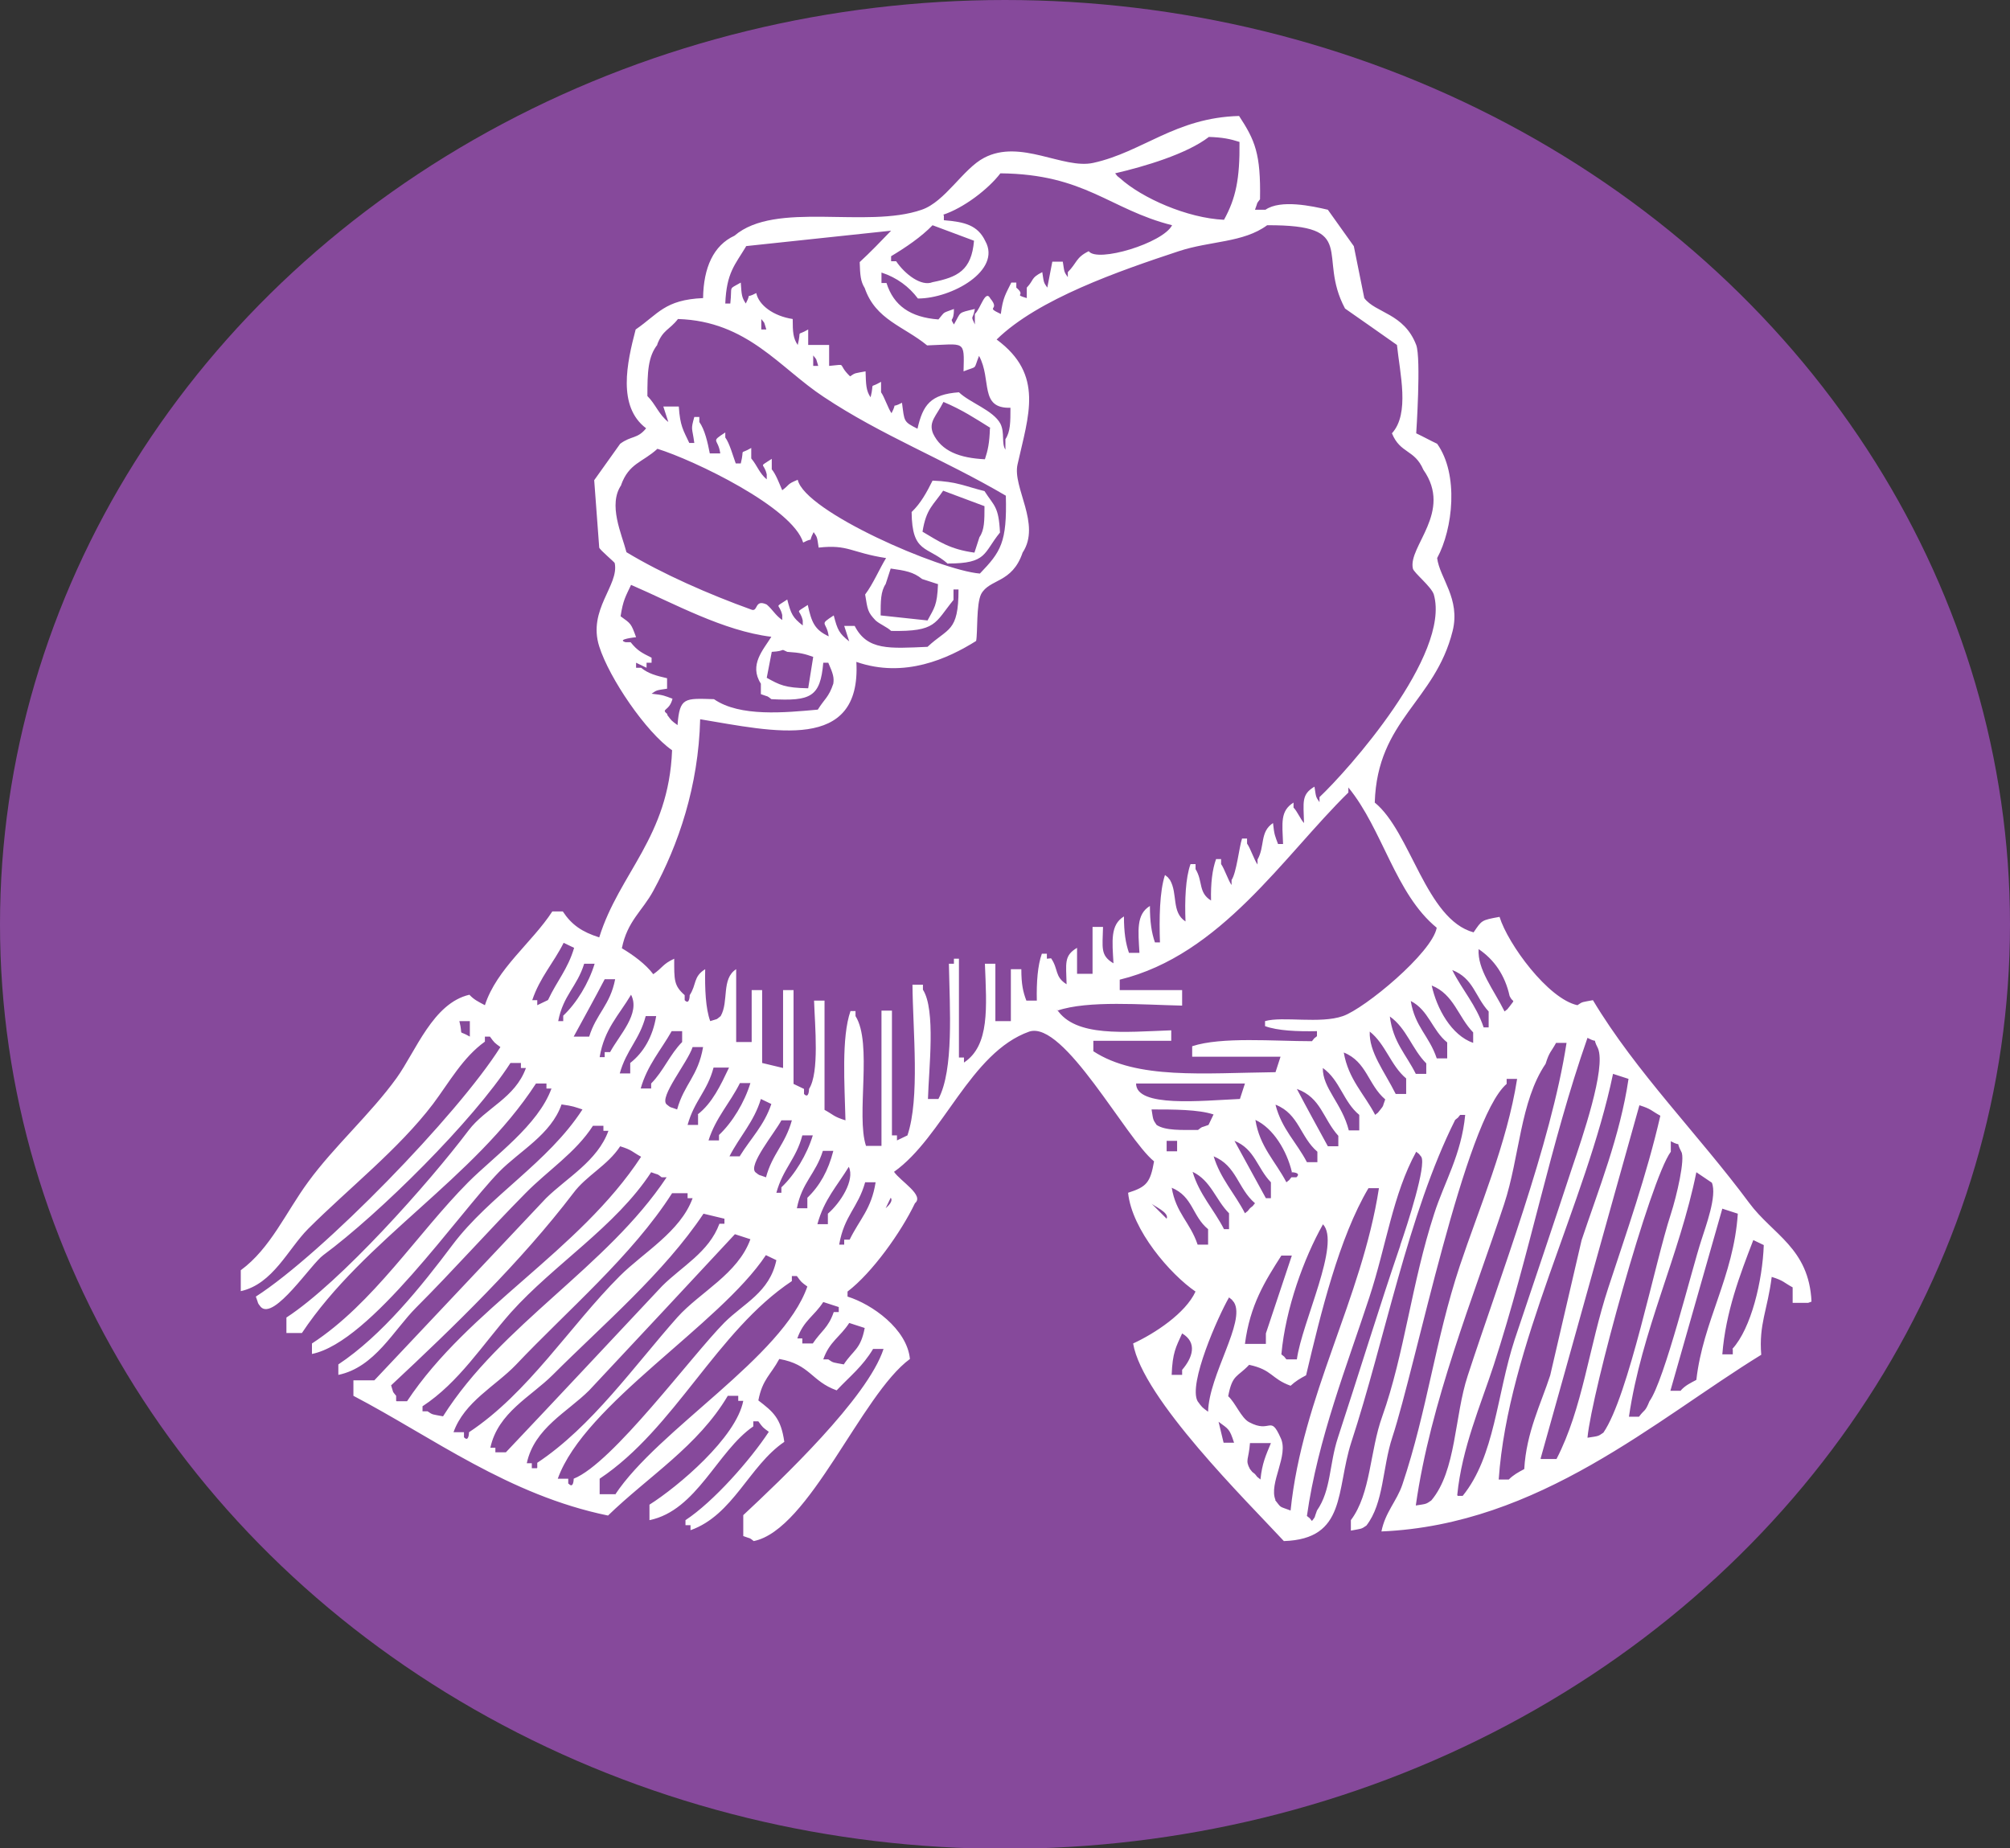 <?xml version="1.0" encoding="UTF-8"?><svg id="a" xmlns="http://www.w3.org/2000/svg" viewBox="0 0 48 44.15"><rect x="0" y="0" width="48" height="44.15" fill="#333333" stroke="none"/><defs><style>.b{fill:#fff;fill-rule:evenodd;}.c{fill:#86499b;}</style></defs><ellipse class="c" cx="24" cy="22.08" rx="24" ry="22.08"/><g><path class="b" d="M43.26,31.09c-.06-1.28-.93-1.6-1.49-2.36-1.2-1.62-2.7-3.12-3.73-4.84-.26,.05-.24,.03-.37,.12-.7-.15-1.66-1.46-1.86-2.11-.44,.08-.42,.08-.62,.37-1.14-.31-1.5-2.4-2.36-3.1,.06-1.98,1.44-2.41,1.86-4.1,.19-.77-.31-1.26-.37-1.74,.38-.7,.52-2,0-2.73-.17-.08-.33-.17-.5-.25,0,0,.12-1.79,0-2.11-.29-.76-.97-.76-1.24-1.12-.08-.41-.17-.83-.25-1.24-.21-.29-.41-.58-.62-.87-.38-.09-1.13-.25-1.49,0h-.25c.08-.21,.02-.12,.12-.25,.02-1.09-.12-1.41-.5-1.99-1.52,.04-2.3,.86-3.48,1.12-.72,.16-1.74-.58-2.61-.12-.5,.26-.93,1.05-1.49,1.24-1.32,.46-3.49-.22-4.47,.62-.5,.23-.74,.76-.75,1.49-.92,.04-1.07,.38-1.61,.75-.21,.8-.44,1.84,.25,2.36-.21,.26-.35,.17-.62,.37-.21,.29-.41,.58-.62,.87,.04,.54,.08,1.08,.12,1.61,.02,.06,.37,.35,.37,.37,.11,.53-.65,1.11-.37,1.99,.24,.76,1.12,2.05,1.74,2.48-.08,2.08-1.26,2.93-1.74,4.47-.41-.13-.66-.3-.87-.62h-.25c-.48,.74-1.33,1.37-1.61,2.24-.15-.08-.26-.13-.37-.25-.87,.2-1.28,1.35-1.74,1.99-.62,.86-1.49,1.63-2.11,2.48-.53,.72-.9,1.59-1.61,2.11v.5c.77-.17,1.13-1.01,1.61-1.49,.96-.96,2.16-1.9,2.98-2.98,.39-.52,.71-1.11,1.24-1.49v-.12h.12c.11,.15,.1,.14,.25,.25-1.02,1.62-4.24,4.93-5.84,5.96,.08,.21,.02,.12,.12,.25,.32,.32,1.2-1.03,1.49-1.24,1.34-.99,3.58-3.21,4.47-4.59h.25v.12h.12c-.26,.72-.96,.95-1.37,1.49-.95,1.26-3.06,3.63-4.35,4.47v.37h.37c1.49-2.24,4.11-3.68,5.59-5.96h.25v.12h.12c-.32,.88-1.36,1.61-1.99,2.24-1.22,1.23-2.26,2.89-3.73,3.85v.25c1.4-.28,3.48-3.33,4.47-4.35,.49-.5,1.24-.89,1.49-1.61,.29,.04,.31,.06,.5,.12-.83,1.28-2.21,2.05-3.1,3.23-.75,1-1.69,2.17-2.73,2.86v.25c.87-.18,1.32-1.07,1.86-1.61,.89-.89,1.72-1.83,2.61-2.73,.53-.54,1.2-.97,1.61-1.61h.25v.12h.12c-.26,.72-.99,1.12-1.49,1.61-1.37,1.45-2.73,2.9-4.1,4.35h-.5v.37c1.89,.99,3.7,2.37,6.08,2.86,.97-.94,2.15-1.66,2.86-2.86h.25v.12h.12c-.17,.88-1.56,2.05-2.24,2.48v.37c1.13-.23,1.62-1.65,2.48-2.24v-.12h.12c.11,.15,.1,.14,.25,.25-.44,.67-1.32,1.67-1.99,2.11v.12h.12v.12c1.02-.36,1.4-1.54,2.24-2.11-.08-.57-.27-.72-.62-.99,.1-.51,.29-.6,.5-.99,.74,.13,.76,.53,1.37,.75,.32-.34,.62-.57,.87-.99h.25c-.38,1.17-2.46,3.14-3.35,3.97v.5c.21,.08,.12,.02,.25,.12,1.33-.27,2.57-3.5,3.73-4.35-.07-.72-.91-1.31-1.49-1.49v-.12c.59-.45,1.28-1.42,1.61-2.11,.23-.19-.34-.52-.5-.75,1.17-.83,1.82-2.85,3.23-3.35,.83-.27,2.31,2.56,2.98,3.1-.09,.51-.18,.61-.62,.75,.09,.89,1.01,1.95,1.61,2.36-.24,.52-.97,1-1.49,1.24,.22,1.31,2.72,3.77,3.6,4.72,1.5-.05,1.24-1.21,1.61-2.36,.8-2.44,1.35-5.44,2.48-7.7,.13-.11,.01,.01,.12-.12h.12c-.09,.95-.5,1.61-.74,2.36-.54,1.66-.71,3.35-1.24,4.84-.3,.83-.27,1.84-.75,2.48v.25c.26-.05,.24-.03,.37-.12,.42-.54,.38-1.38,.62-2.11,.56-1.7,1.73-7.58,2.73-8.44v-.12h.25c-.24,1.54-.91,3.09-1.37,4.47-.59,1.78-.77,3.43-1.37,5.22-.13,.39-.41,.66-.5,1.12,3.77-.16,6.55-2.67,9.07-4.22-.06-.73,.15-1.07,.25-1.86,.29,.09,.28,.13,.5,.25v.37h.37ZM11.22,24.76c-.31-.18-.15,.03-.25-.37h.25v.37ZM28.85,3.27c.35,.01,.53,.05,.75,.12,.01,.89-.09,1.35-.37,1.86-.88-.04-1.96-.52-2.48-.99-.13-.11-.01,.01-.12-.12,.69-.16,1.71-.46,2.24-.87Zm-6.33,1.86c.49-.16,1.08-.61,1.37-.99,2.03,.02,2.6,.86,4.1,1.24-.22,.43-1.79,.9-1.99,.62-.31,.15-.28,.28-.5,.5v.12c-.09-.13-.08-.11-.12-.37h-.25c-.04,.21-.08,.41-.12,.62-.09-.13-.08-.11-.12-.37-.28,.14-.19,.18-.37,.37v.25c-.34-.1,0-.04-.25-.25v-.12h-.12c-.13,.27-.2,.35-.25,.75-.4-.19,0-.07-.25-.37-.12-.23-.23,.24-.37,.37v.25c-.11-.24-.05-.09,0-.37-.42,.1-.32,.06-.5,.37-.12-.2,0-.01,0-.37-.29,.11-.2,.05-.37,.25-.67-.05-1.07-.33-1.24-.87h-.12v-.25c.37,.12,.66,.34,.87,.62,.81,0,2-.67,1.61-1.37-.18-.38-.49-.46-.99-.5v-.12Zm-.25,.25c.33,.12,.66,.25,.99,.37-.06,.71-.39,.87-.99,.99-.27,.11-.66-.19-.87-.5h-.12v-.12c.35-.21,.72-.46,.99-.74Zm-4.47,.5c1.16-.12,2.32-.25,3.48-.37-.23,.24-.5,.52-.75,.75,.01,.31,.02,.46,.12,.62,.26,.76,.93,.91,1.49,1.37,.91-.03,.89-.14,.87,.62,.35-.14,.23-.02,.37-.37,.31,.57,0,1.26,.75,1.24,0,.34,0,.57-.12,.75v.25c-.1-.15-.01-.4-.12-.62-.17-.32-.73-.5-.99-.75-.68,.05-.86,.3-.99,.87-.34-.17-.31-.17-.37-.62-.3,.16-.09-.06-.25,.25-.08-.11-.17-.39-.25-.5v-.25c-.31,.18-.15-.03-.25,.37-.11-.16-.11-.31-.12-.62-.26,.05-.24,.03-.37,.12-.33-.32-.04-.29-.5-.25v-.5h-.5v-.37c-.31,.18-.15-.03-.25,.37-.11-.16-.12-.31-.12-.62-.46-.07-.81-.33-.87-.62-.3,.16-.09-.06-.25,.25-.1-.15-.1-.21-.12-.5-.31,.18-.2,.05-.25,.5h-.12c.03-.74,.23-.92,.5-1.37Zm5.84,4.35c-.01,.35-.05,.53-.12,.74-.6-.03-1.04-.19-1.24-.62-.11-.28,.08-.41,.25-.75,.45,.19,.75,.39,1.12,.62Zm-4.1-1.49h-.12v-.25c.1,.13,.05,.03,.12,.25Zm-1.24-.87h-.12v-.25c.1,.13,.05,.03,.12,.25Zm-2.61,.37c.14-.37,.29-.35,.5-.62,1.66,.05,2.43,1.17,3.48,1.86,1.38,.92,2.85,1.48,4.35,2.36,.03,1.12-.12,1.34-.62,1.86-.96-.08-4.18-1.48-4.35-2.24-.27,.11-.18,.11-.37,.25-.07-.16-.15-.38-.25-.5v-.25c-.33,.22-.19,.07-.12,.37v.12c-.18-.15-.22-.32-.37-.5v-.25c-.31,.18-.15-.03-.25,.37h-.12c-.06-.16-.15-.49-.25-.62v-.12c-.37,.24-.17,.13-.12,.5h-.25c-.05-.26-.12-.57-.25-.75v-.12h-.12c-.09,.32-.05,.24,0,.62h-.12c-.14-.3-.22-.4-.25-.87h-.37c.04,.12,.08,.25,.12,.37-.23-.18-.3-.42-.5-.62,0-.56,.01-.95,.25-1.24Zm6.71,5.71c-.02,.52-.09,.57-.25,.87-.37-.04-.75-.08-1.12-.12,0-.34,0-.57,.12-.75,.04-.12,.08-.25,.12-.37,.35,.05,.54,.08,.75,.25,.12,.04,.25,.08,.37,.12Zm-7.57-2.36c.19-.53,.51-.54,.87-.87,.87,.27,3.23,1.4,3.48,2.24,.3-.16,.09,.06,.25-.25,.09,.13,.08,.11,.12,.37,.71-.08,.77,.12,1.61,.25-.15,.24-.31,.62-.5,.87,.06,.37,.06,.42,.25,.62,.1,.09,.28,.16,.37,.25,1.09,.02,1.04-.19,1.49-.74v-.25h.12c0,1.03-.25,.91-.74,1.37-.91,.04-1.44,.09-1.74-.5h-.25c.04,.12,.08,.25,.12,.37-.24-.19-.28-.27-.37-.62-.37,.24-.17,.13-.12,.5-.34-.16-.41-.34-.5-.75-.33,.22-.19,.07-.12,.37v.12c-.24-.19-.28-.27-.37-.62-.33,.22-.19,.07-.12,.37v.12c-.17-.12-.22-.24-.37-.37-.3-.14-.2,.19-.37,.12-1-.36-2.12-.85-2.98-1.37-.11-.43-.45-1.14-.12-1.61Zm4.59,4.1c-.04,.25-.08,.5-.12,.75-.56-.01-.68-.08-.99-.25,.04-.21,.08-.41,.12-.62,.36-.02,.18-.09,.37,0,.32,.02,.42,.05,.62,.12Zm-3.48,1.37c-.17-.14,.04-.06,.12-.37-.19-.07-.21-.09-.5-.12,.13-.09,.11-.08,.37-.12v-.25c-.26-.06-.45-.11-.62-.25h-.12v-.12c.08,.04,.17,.08,.25,.12v-.12h.12v-.12c-.24-.12-.34-.17-.5-.37h-.12c-.24-.07,.25-.12,.25-.12-.12-.33-.12-.32-.37-.5,.06-.39,.12-.47,.25-.75,1.02,.44,2.2,1.1,3.35,1.24-.19,.31-.54,.67-.25,1.12v.25c.21,.08,.12,.02,.25,.12,.94,.05,1.17-.05,1.24-.87h.12c.12,.27,.14,.36,.12,.5-.11,.33-.21,.36-.37,.62-.78,.07-1.86,.18-2.48-.25-.7-.02-.82-.05-.87,.62-.15-.11-.14-.1-.25-.25Zm-2.86,6.83c-.08,.04-.17,.08-.25,.12v-.12h-.12c.18-.54,.51-.89,.75-1.37,.08,.04,.17,.08,.25,.12-.15,.51-.41,.79-.62,1.24Zm.37,.5h-.12c.12-.62,.45-.82,.62-1.37h.25c-.14,.46-.43,.94-.75,1.24v.12Zm.62,.37h-.37c.25-.46,.5-.91,.74-1.37h.25c-.12,.62-.45,.82-.62,1.37Zm.37,.37v.12h-.12c.11-.67,.46-1,.75-1.49,.23,.45-.28,.96-.5,1.37h-.12Zm4.84,3.48v.25h-.25c.12-.62,.45-.82,.62-1.37h.25c-.12,.47-.32,.83-.62,1.12Zm.99-.74c.15,.32-.2,.86-.5,1.12v.25h-.25c.16-.59,.47-.91,.75-1.37Zm-1.61,.5v.12h-.12c.16-.58,.47-.8,.62-1.37h.25c-.14,.46-.43,.94-.75,1.24Zm-.37-.25c-.21-.08-.12-.02-.25-.12-.18-.17,.46-.94,.62-1.24h.25c-.16,.58-.47,.8-.62,1.37Zm-.62-.5h-.25c.24-.47,.59-.83,.75-1.37,.08,.04,.17,.08,.25,.12-.17,.51-.49,.82-.75,1.24Zm-.5-.5v.12h-.25c.17-.54,.51-.89,.75-1.37h.25c-.14,.46-.43,.94-.75,1.24Zm-.5-.5v.25h-.25c.16-.58,.47-.8,.62-1.37h.37c-.2,.42-.4,.85-.75,1.12Zm-.5-.12c-.21-.08-.12-.02-.25-.12-.19-.17,.5-1,.62-1.37h.25c-.12,.7-.45,.88-.62,1.49Zm.12-1.61c-.29,.29-.45,.7-.74,.99v.12h-.25c.16-.56,.48-.91,.74-1.37h.25v.25Zm-1.24,.5v.25h-.25c.16-.57,.47-.8,.62-1.37h.25c-.08,.49-.3,.87-.62,1.12Zm-5.59,8.07v-.12c-.1-.13-.05-.03-.12-.25,1.5-1.4,3.1-2.95,4.35-4.59,.31-.42,.82-.66,1.12-1.12,.29,.09,.28,.13,.5,.25-1.48,2.26-4.11,3.61-5.59,5.84h-.25Zm.75,.25h-.12v-.12c.87-.57,1.43-1.47,2.11-2.24,1.03-1.15,2.5-2.05,3.35-3.35,.21,.08,.12,.02,.25,.12h.12c-1.43,2.15-3.95,3.51-5.34,5.71-.26-.05-.24-.03-.37-.12Zm.87,.62v-.12h-.25c.26-.73,1-1.1,1.49-1.61,1.21-1.28,2.78-2.61,3.73-4.1h.37v.12h.12c-.29,.8-1.18,1.3-1.74,1.86-1.19,1.19-2.18,2.79-3.6,3.73,0,0,0,.25-.12,.12Zm.75,.37v-.12h-.12c.18-.84,.97-1.22,1.49-1.74,1.19-1.19,2.66-2.44,3.6-3.85,.17,.04,.33,.08,.5,.12v.12h-.12c-.25,.68-.9,1.02-1.37,1.49-1.24,1.32-2.48,2.65-3.73,3.97h-.25Zm.99,.37h-.12v-.12h-.12c.18-.84,.97-1.22,1.49-1.74,1.16-1.24,2.32-2.48,3.48-3.73,.12,.04,.25,.08,.37,.12-.3,.83-1.2,1.26-1.74,1.86-1.03,1.16-2.05,2.62-3.35,3.48v.12Zm.75,.37v-.12h-.25c.64-1.79,3.86-3.67,4.97-5.34,.08,.04,.17,.08,.25,.12-.16,.77-.78,1.03-1.24,1.49-.8,.81-2.67,3.36-3.6,3.73,0,0,0,.25-.12,.12Zm1.12,.25h-.37v-.37c1.8-1.2,2.79-3.52,4.59-4.72v-.12h.12c.11,.15,.1,.14,.25,.25-.59,1.69-3.56,3.41-4.59,4.97Zm4.47-3.6v-.12h-.12c.15-.43,.4-.53,.62-.87,.12,.04,.25,.08,.37,.12v.12h-.12c-.13,.38-.3,.45-.5,.75h-.25Zm1.49-.37c-.1,.52-.27,.52-.5,.87-.26-.05-.24-.03-.37-.12h-.12c.15-.43,.4-.53,.62-.87,.12,.04,.25,.08,.37,.12Zm-.37-2.11h-.12v.12h-.12c.12-.7,.45-.88,.62-1.49h.25c-.1,.64-.38,.88-.62,1.37Zm.87-.75c.04-.08,.08-.17,.12-.25,0,0,.09,.07-.12,.25Zm3.85-5.96v-.12h-.12c-.1,.28-.13,.68-.12,1.12h-.25c-.08-.21-.12-.39-.12-.75h-.25v1.24h-.37v-1.37h-.25c.04,1.04,.12,1.95-.5,2.36v-.12h-.12v-2.36h-.12v.12h-.12c.02,1.08,.12,2.53-.25,3.23h-.25c.02-.72,.19-2.13-.12-2.61v-.12h-.25c.01,1.11,.18,2.71-.12,3.6-.08,.04-.17,.08-.25,.12v-.12h-.12v-2.98h-.25v3.23h-.37c-.24-.73,.16-2.45-.25-3.1v-.12h-.12c-.22,.63-.14,1.77-.12,2.61-.29-.09-.28-.13-.5-.25v-2.61h-.25c.02,.61,.13,1.72-.12,2.11,0,0,0,.25-.12,.12v-.12c-.08-.04-.17-.08-.25-.12v-2.24h-.25v1.86c-.17-.04-.33-.08-.5-.12v-1.74h-.25v1.24h-.37v-1.74c-.36,.23-.17,.77-.37,1.12-.13,.1-.03,.05-.25,.12-.11-.3-.13-.77-.12-1.24-.29,.18-.2,.36-.37,.62,0,0,0,.25-.12,.12v-.12c-.26-.23-.25-.36-.25-.87-.28,.13-.27,.21-.5,.37-.18-.24-.48-.46-.75-.62,.13-.65,.49-.89,.75-1.37,.6-1.1,1.08-2.5,1.12-4.1,1.75,.29,3.85,.8,3.73-1.37,1.15,.4,2.19-.08,2.86-.5,.04-.19,0-.88,.12-1.12,.2-.37,.74-.25,.99-.99,.45-.68-.25-1.56-.12-2.11,.26-1.17,.64-2.14-.5-2.98,.99-.97,2.93-1.64,4.35-2.11,.76-.25,1.54-.2,2.11-.62,2.21-.01,1.18,.72,1.86,1.99,0,0,1.16,.81,1.24,.87,.07,.68,.31,1.64-.12,2.11,.2,.49,.54,.38,.75,.87,.71,1.01-.37,1.83-.25,2.36,.02,.1,.44,.43,.5,.62,.41,1.44-2.06,4.21-2.73,4.84v.12c-.09-.13-.08-.11-.12-.37-.32,.19-.26,.37-.25,.87-.09-.1-.16-.28-.25-.37v-.12c-.32,.2-.27,.48-.25,.99h-.12c-.07-.19-.09-.21-.12-.5-.32,.21-.19,.56-.37,.87v.12c-.08-.11-.17-.39-.25-.5v-.12h-.12c-.07,.21-.13,.81-.25,.99v.12c-.08-.11-.17-.39-.25-.5v-.12h-.12c-.09,.25-.13,.58-.12,.99-.31-.19-.19-.46-.37-.75v-.12h-.12c-.12,.33-.14,.86-.12,1.37-.34-.22-.18-.66-.37-.99-.11-.13,.01-.01-.12-.12-.13,.39-.14,1.05-.12,1.61h-.12c-.08-.23-.12-.49-.12-.87-.33,.2-.28,.59-.25,1.12h-.25c-.08-.23-.12-.49-.12-.87-.33,.2-.28,.59-.25,1.12-.32-.19-.26-.37-.25-.87h-.25v1.12h-.37v-.62c-.32,.19-.26,.37-.25,.87-.29-.18-.19-.36-.37-.62Zm.25,1.24c.73-.25,2.04-.14,2.98-.12v-.37h-1.49v-.25c2.42-.59,3.91-2.95,5.46-4.47v-.12c.82,1,1.12,2.54,2.11,3.35-.11,.6-1.72,1.93-2.24,2.11-.54,.19-1.44,0-1.86,.12v.12c.3,.11,.77,.13,1.24,.12v.12c-.13,.11-.01-.01-.12,.12-.91,0-2.16-.11-2.86,.12v.25h2.11c-.04,.12-.08,.25-.12,.37-1.72,.02-3.31,.18-4.35-.5v-.25h1.86v-.25c-1.11,.04-2.29,.17-2.73-.5Zm3.73,3.48c.55,.22,.58,.77,.99,1.12-.11,.13,.01,.01-.12,.12-.11,.13,.01,.01-.12,.12-.24-.47-.59-.83-.75-1.37Zm.37,1.37v.37h-.12c-.24-.47-.59-.83-.75-1.37,.44,.21,.55,.67,.87,.99Zm1.49-.99s.25,0,.12,.12h-.12c-.11,.13,.01,.01-.12,.12-.26-.5-.64-.85-.74-1.49,.43,.2,.75,.74,.87,1.24Zm-.37-1.61c.55,.22,.58,.77,.99,1.12v.25h-.25c-.25-.48-.6-.79-.75-1.37Zm-.12,1.86v.37h-.12c-.25-.46-.5-.91-.75-1.37,.49,.2,.54,.65,.87,.99Zm.25,1.74h.25c-.21,.62-.41,1.24-.62,1.86v.25h-.5c.12-.93,.48-1.5,.87-2.11Zm.99-.75c.44,.45-.5,2.34-.62,3.23h-.25c-.11-.13,.01-.01-.12-.12,.1-1.1,.54-2.3,.99-3.1Zm-.62-3.23c.58,.21,.62,.71,.99,1.12v.25h-.25c-.25-.46-.5-.91-.74-1.37Zm.62-.5c.41,.29,.49,.81,.87,1.12v.37h-.25c-.16-.64-.63-1.01-.62-1.49Zm.5-.37c.55,.22,.58,.77,.99,1.12-.08,.21-.02,.12-.12,.25-.11,.13,.01,.01-.12,.12-.26-.5-.64-.85-.75-1.49Zm.62-.5c.38,.3,.5,.81,.87,1.12v.37h-.25c-.27-.54-.64-1-.62-1.49Zm-5.59,1.24h2.61c-.04,.12-.08,.25-.12,.37-.92,.04-2.48,.21-2.48-.37Zm.37,.62c.54,0,1.13,0,1.49,.12-.04,.08-.08,.17-.12,.25-.21,.08-.12,.02-.25,.12-.39,0-.78,.02-.99-.12-.09-.13-.08-.12-.12-.37Zm.62,.75v.25h-.25v-.25h.25Zm-.25,1.86s-.36-.36-.37-.37c.06,.07,.44,.22,.37,.37Zm.12-.74c.51,.21,.49,.68,.87,.99v.37h-.25c-.18-.54-.52-.75-.62-1.37Zm.25,4.35v.12h-.25c.02-.53,.1-.66,.25-.99,.37,.22,.25,.58,0,.87Zm.37,.75c-.23-.41,.49-2.03,.75-2.48,.13,.11,.01-.01,.12,.12,.28,.46-.6,1.73-.62,2.61-.15-.11-.14-.1-.25-.25Zm.62,.99c-.04-.17-.08-.33-.12-.5,.24,.18,.26,.16,.37,.5h-.25Zm.87,.87c-.13-.11-.01,.01-.12-.12-.13-.11-.01,.01-.12-.12-.12-.22-.03-.22,0-.62h.5c-.12,.29-.21,.48-.25,.87Zm.37,.5c-.17-.4,.33-1.07,.12-1.49-.25-.56-.23-.09-.75-.37-.19-.1-.33-.47-.5-.62,.1-.53,.22-.45,.5-.75,.56,.12,.52,.33,.99,.5,.12-.11,.22-.17,.37-.25,.35-1.48,.79-3.29,1.49-4.47h.25c-.41,2.65-1.83,4.96-2.11,7.7-.29-.11-.21-.05-.37-.25Zm2.98-6.08c-.5,1.46-1.01,3.13-1.49,4.59-.21,.64-.16,1.25-.5,1.74-.08,.21-.02,.12-.12,.25-.11-.13,.01-.01-.12-.12,.26-1.84,.96-3.6,1.49-5.22,.41-1.25,.56-2.46,1.12-3.48,.13,.11,.01-.01,.12,.12,.13,.2-.33,1.62-.5,2.11Zm.62-4.1h-.25c-.24-.48-.54-.75-.62-1.37,.4,.28,.53,.78,.87,1.12v.25Zm.5-.37h-.25c-.18-.54-.52-.75-.62-1.37,.43,.22,.51,.7,.87,.99v.37Zm.62-.37c-.52-.18-.87-.82-.99-1.37,.53,.21,.63,.75,.99,1.12v.25Zm.37-.37h-.12c-.18-.54-.51-.89-.75-1.37,.51,.2,.54,.63,.87,.99v.37Zm.5-.5c-.11,.13,.01,.01-.12,.12-.27-.54-.65-1-.62-1.49,.37,.25,.63,.62,.74,1.12,.08,.18,.15,.05,0,.25Zm-2.24,11.92c.35-2.47,1.37-4.96,2.11-7.2,.37-1.12,.38-2.45,.99-3.35,.09-.29,.13-.28,.25-.5h.25c-.37,2.41-1.6,5.62-2.36,7.95-.32,.97-.27,2.27-.87,2.98-.13,.09-.11,.08-.37,.12Zm.99-.25c.11-1.12,.56-2.15,.87-3.1,.87-2.68,1.35-5.28,2.24-7.82,.3,.16,.09-.06,.25,.25,.2,.47-.38,2.15-.62,2.86-.42,1.28-.94,2.82-1.37,4.1-.43,1.32-.47,2.78-1.24,3.73h-.12Zm1.24-.37h-.25c.22-3.19,2.09-6.61,2.73-9.69,.12,.04,.25,.08,.37,.12-.2,1.36-.72,2.65-1.12,3.85-.25,1.08-.5,2.15-.75,3.23-.22,.68-.57,1.36-.62,2.24-.15,.08-.26,.14-.37,.25Zm.75-.5c.79-2.81,1.57-5.63,2.36-8.44,.29,.09,.28,.13,.5,.25-.32,1.4-.82,2.82-1.24,4.1-.47,1.43-.61,2.88-1.24,4.1h-.37Zm1.12-.5c.1-1.08,1.5-6.17,1.99-6.83v-.25c.3,.16,.09-.06,.25,.25,.1,.16-.11,1.06-.25,1.49-.38,1.16-1.01,4.35-1.61,5.22-.13,.09-.11,.08-.37,.12Zm1.24-.5h-.25c.3-2.05,1.21-3.86,1.61-5.84,.12,.08,.25,.17,.37,.25,.13,.31-.15,1.05-.25,1.37-.23,.7-.88,3.35-1.24,3.85-.11,.27-.11,.18-.25,.37Zm.99-.62h-.25c.41-1.45,.83-2.9,1.24-4.35,.12,.04,.25,.08,.37,.12-.1,1.51-.83,2.56-.99,3.97-.15,.08-.26,.13-.37,.25Zm1.24-.99v.12h-.25c.08-1.01,.42-1.9,.74-2.73,.08,.04,.17,.08,.25,.12-.03,.85-.3,1.99-.75,2.48Z"/><path class="b" d="M22.64,13.46c.94,0,.84-.25,1.24-.74-.03-.63-.14-.63-.37-.99-.45-.11-.66-.23-1.24-.25-.14,.28-.28,.54-.5,.75,.01,1,.37,.8,.87,1.24Zm-.12-1.74c.33,.12,.66,.25,.99,.37,0,.34,0,.57-.12,.74-.04,.12-.08,.25-.12,.37-.59-.08-.85-.27-1.24-.5,.09-.56,.26-.63,.5-.99Z"/></g></svg>